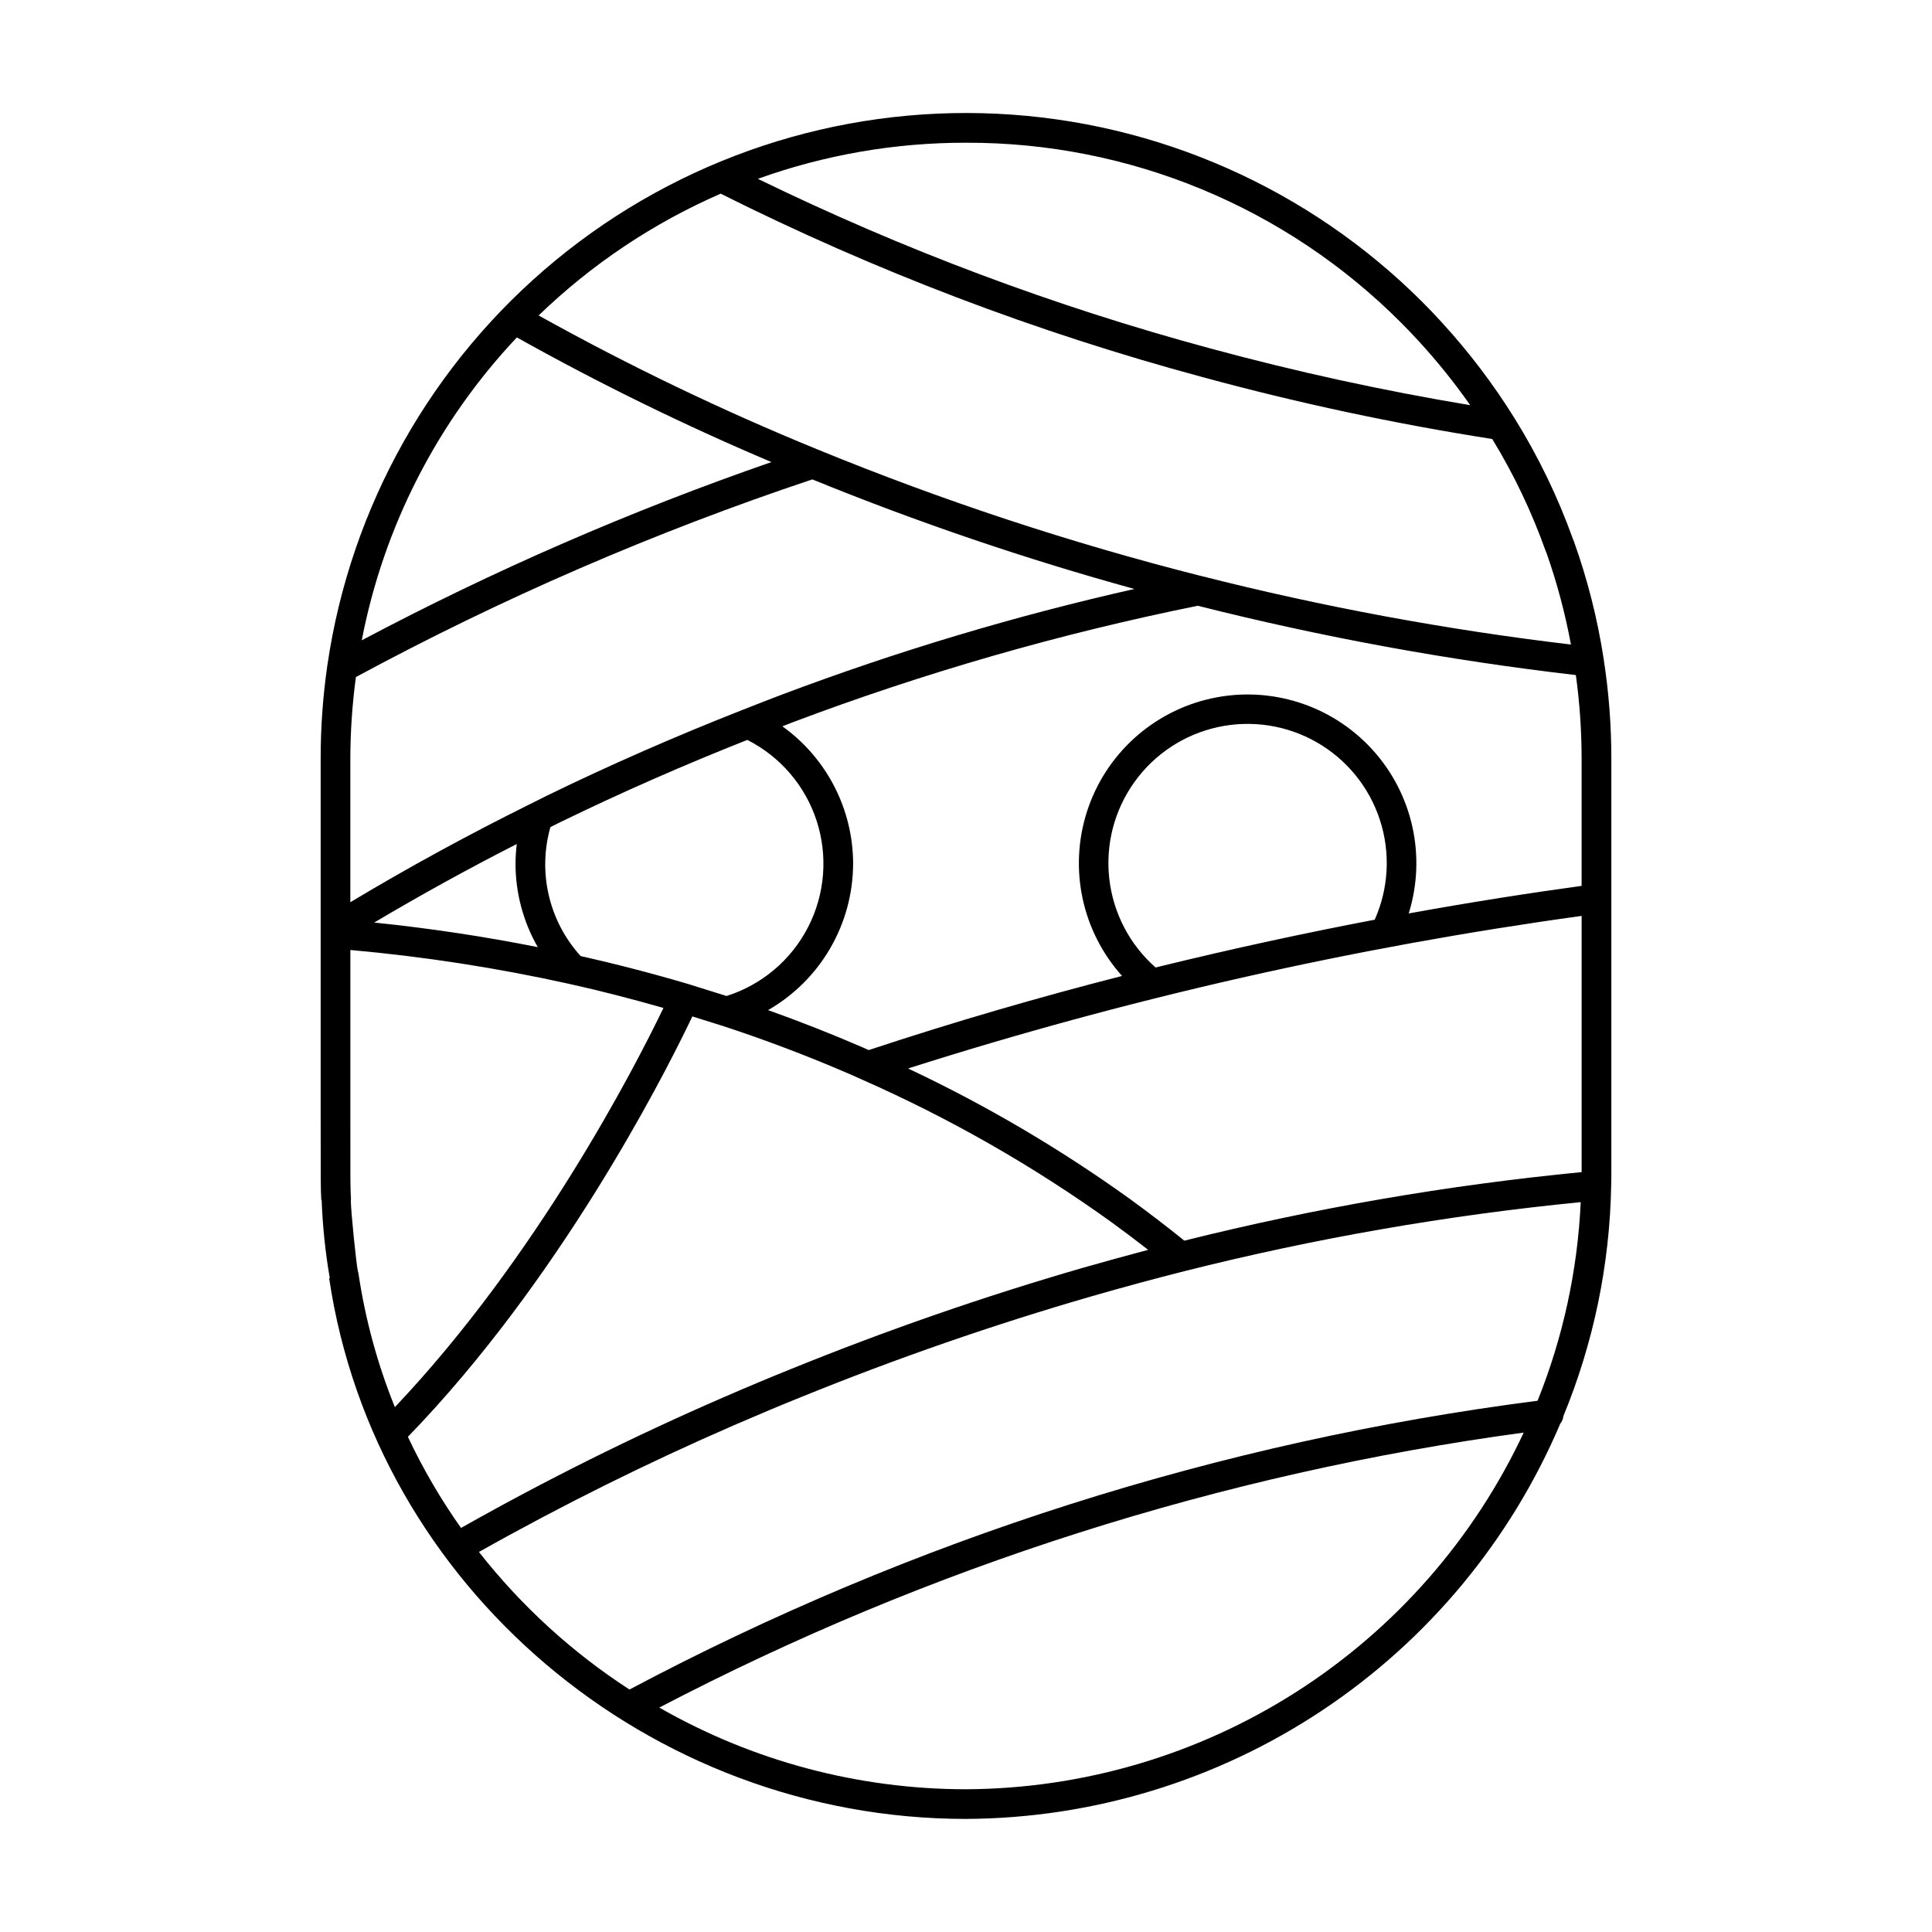 <?xml version="1.0" encoding="UTF-8"?>
<!-- Uploaded to: SVG Repo, www.svgrepo.com, Generator: SVG Repo Mixer Tools -->
<svg fill="#000000" width="800px" height="800px" version="1.1" viewBox="144 144 512 512" xmlns="http://www.w3.org/2000/svg">
 <path d="m569.01 318.75c-1.637-10.688-4.297-21.199-7.941-31.379-0.059-0.168-0.125-0.328-0.207-0.484-4.031-11.254-9.258-22.047-15.582-32.191-5.629-9.031-12.086-17.523-19.285-25.367-1.656-1.82-3.309-3.543-5.047-5.289-30.062-30.059-70.242-47.848-112.71-49.895-42.465-2.043-84.168 11.797-116.98 38.828-32.812 27.027-54.387 65.312-60.508 107.38-1.18 8.152-1.773 16.379-1.77 24.617v46.445 48.414c0 18.082 0 18.785 0.164 22.168h0.094c0.258 6.953 0.98 13.883 2.16 20.742l-0.168 0.023c12.168 81.684 84.723 143.27 168.77 143.27 33.609-0.16 66.441-10.164 94.43-28.781 27.988-18.613 49.906-45.02 63.051-75.957 0.469-0.578 0.762-1.281 0.836-2.019 7.977-19.359 12.266-40.031 12.66-60.961 0.043-1.113 0.043-2.184 0.043-3.297v-110.05c0-8.777-0.672-17.543-2.016-26.219zm-111.15 154.04c-4.519-3.656-9.285-7.316-14.562-11.156h-0.004c-18.457-13.254-38.086-24.793-58.645-34.477 58.234-18.555 117.95-32.082 178.5-40.434v67.898c-35.496 3.449-70.688 9.52-105.29 18.168zm-131.37-67.984c-9.711-2.875-19.316-5.352-28.605-7.43-8.398-9.246-11.43-22.168-8.02-34.184 0.844-0.414 1.668-0.848 2.516-1.258 16.254-7.918 32.914-15.223 49.664-21.852 8.742 4.422 15.359 12.152 18.383 21.469 3.019 9.32 2.195 19.461-2.289 28.172-4.484 8.711-12.262 15.273-21.602 18.227zm32.785-133.76h0.004c27.848 11.352 56.344 21.047 85.34 29.035-31.766 7.168-62.996 16.531-93.469 28.02-3.344 1.254-6.691 2.586-10.027 3.898l-0.484 0.188c-17.438 6.852-34.785 14.43-51.703 22.672-1.355 0.66-2.68 1.355-4.031 2.023l-0.395 0.191c-16.457 8.156-32.43 16.887-47.668 26.027v-38.125c0.02-7.207 0.512-14.406 1.48-21.551 38.73-20.918 79.199-38.441 120.96-52.379zm-78.328 96.621h0.004c-0.211 1.73-0.324 3.473-0.332 5.215 0 7.762 2.035 15.391 5.902 22.121-14.121-2.816-28.621-5-43.348-6.519 12.191-7.234 24.812-14.203 37.781-20.816zm89.141 5.215c-0.027-14.445-7.008-27.996-18.754-36.402 0.863-0.328 1.723-0.68 2.586-1.008 34.945-13.191 70.898-23.539 107.51-30.941 32.957 8.32 66.426 14.457 100.19 18.367 1.008 7.316 1.516 14.695 1.523 22.078v33.793c-13.406 1.832-28.855 4.227-45.824 7.301l0.004 0.004c4.738-15.203 1.039-31.777-9.719-43.516-10.754-11.742-26.941-16.879-42.5-13.488-15.555 3.394-28.137 14.801-33.027 29.953-4.891 15.152-1.355 31.766 9.281 43.613-21.461 5.492-44.004 11.988-67.137 19.645l-1.574-0.699c-8.266-3.586-16.676-6.891-25.098-9.891v-0.004c6.832-3.922 12.512-9.57 16.465-16.383 3.957-6.812 6.051-14.543 6.07-22.422zm80.152 27.512c-6.856-6.039-11.227-14.41-12.262-23.488-1.039-9.082 1.332-18.223 6.652-25.652 5.316-7.43 13.203-12.621 22.133-14.57 8.93-1.945 18.262-0.512 26.191 4.031 7.93 4.543 13.891 11.863 16.727 20.551 2.84 8.688 2.352 18.117-1.367 26.465-17.949 3.422-37.465 7.594-58.074 12.664zm-50.238-218.57c43.293-0.125 84.84 17.078 115.38 47.773 1.648 1.648 3.219 3.297 4.801 5.035 4.84 5.281 9.328 10.875 13.438 16.742-23.215-3.863-46.223-8.891-68.938-15.055-41.281-11.145-81.406-26.191-119.84-44.93 17.695-6.359 36.355-9.594 55.16-9.566zm-65.012 13.5c40.801 20.438 83.559 36.715 127.62 48.59 25.297 6.887 50.953 12.371 76.855 16.426 5.723 9.375 10.461 19.312 14.145 29.66 0.059 0.172 0.133 0.34 0.219 0.5 2.789 7.922 4.957 16.051 6.488 24.309-32.969-3.914-65.652-9.969-97.832-18.129l-0.246-0.051h-0.004c-34.531-8.754-68.402-19.922-101.36-33.43-25.402-10.367-50.156-22.258-74.133-35.598 14.027-13.555 30.367-24.488 48.25-32.277zm-54.012 38.098c21.867 12.234 44.387 23.262 67.461 33.031-37.348 12.934-73.645 28.723-108.57 47.234 5.805-30.117 20.062-57.953 41.105-80.266zm-42.133 247.48c-0.461-2.129-1.863-16.137-1.867-18.598 0.031-0.238 0.039-0.48 0.023-0.719-0.164-3.168-0.164-3.863-0.152-21.742v-44.082-0.004c19.516 1.746 38.902 4.746 58.031 8.988 8.105 1.781 16.496 3.969 24.941 6.371l-0.359 0.742c-7.184 14.867-33.027 65.18-70.816 105.05l0.004 0.004c-4.594-11.352-7.828-23.207-9.633-35.316-0.035-0.238-0.094-0.473-0.172-0.699zm87.703-65.602c0.355-0.727 0.656-1.359 0.934-1.938l7.816 2.449h0.023c11.414 3.727 22.918 8.094 34.156 12.965l2.906 1.301c23.363 10.297 45.586 23.004 66.309 37.914 3.394 2.473 6.539 4.859 9.582 7.231-5.481 1.453-11.148 3.012-17.176 4.723h-0.004c-26.371 7.633-52.324 16.637-77.758 26.977-5.285 2.121-10.984 4.512-17.93 7.523l0.004-0.004c-23.664 10.285-46.773 21.793-69.234 34.48-5.394-7.621-10.105-15.703-14.078-24.152 39.824-41.082 67.004-94.051 74.449-109.47zm73.453 202.87c-28.52-0.012-56.535-7.473-81.281-21.648 71.562-37.375 149.07-62.035 229.08-72.875-13.16 28.133-34.035 51.949-60.199 68.684-26.164 16.734-56.543 25.695-87.598 25.84zm151.48-102.96c-84.172 10.809-165.7 36.734-240.66 76.531-15.223-9.863-28.703-22.184-39.895-36.457 21.949-12.348 44.52-23.562 67.621-33.602 6.875-2.977 12.508-5.336 17.746-7.441 25.18-10.234 50.875-19.148 76.984-26.707 8.789-2.523 16.836-4.699 24.59-6.656 34.508-8.703 69.621-14.82 105.04-18.301-0.824 18.062-4.688 35.855-11.43 52.633z"/>
</svg>